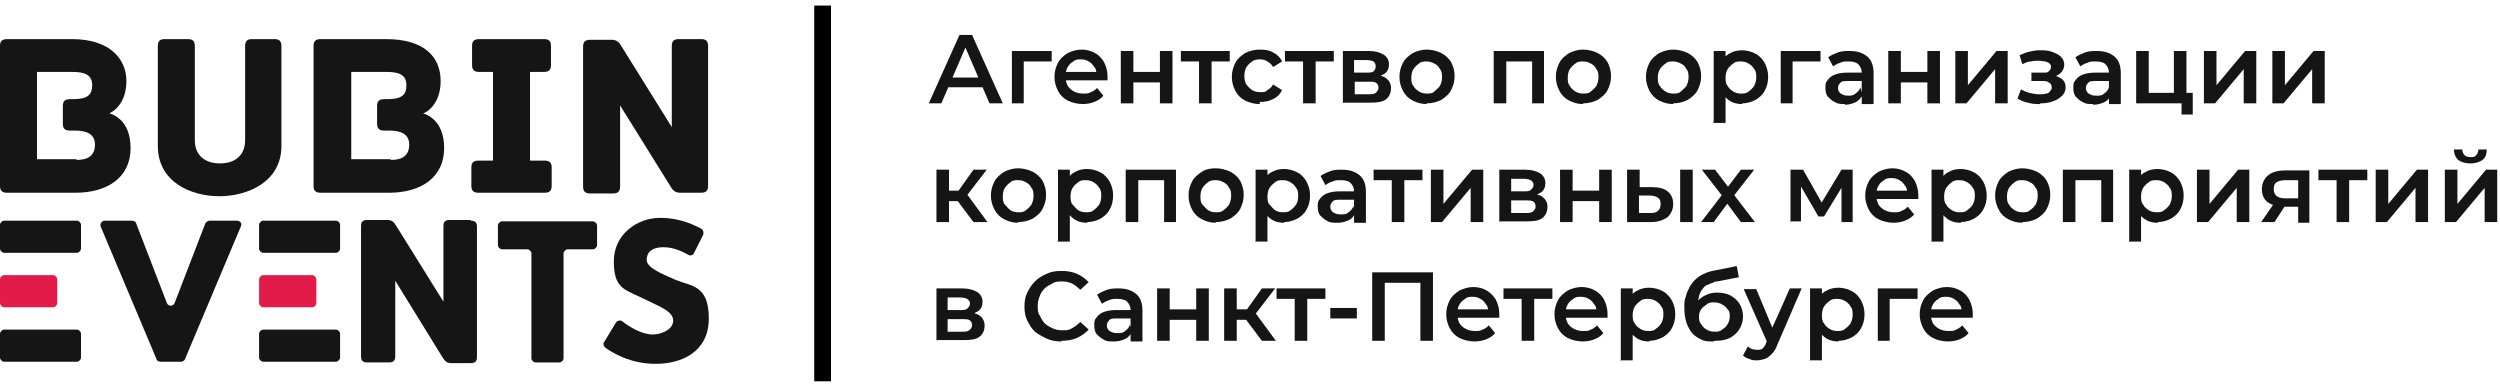 <?xml version="1.0" encoding="UTF-8"?> <svg xmlns="http://www.w3.org/2000/svg" version="1.1" viewBox="0 0 358 55"><defs><style> .cls-1 { fill: #151515; } .cls-2 { fill: #e21b48; } .cls-3 { fill-rule: evenodd; } </style></defs><g><g id="_Слой_1" data-name="Слой_1"><g><path class="cls-1" d="M279,48.9c-.8,0-1.6-.2-2.2-.5-.6-.3-1.1-.8-1.4-1.4-.3-.6-.5-1.2-.5-2s.2-1.4.5-2c.3-.6.8-1,1.4-1.4.6-.3,1.3-.5,2-.5s1.4.2,1.9.5c.6.3,1,.8,1.3,1.3.3.6.5,1.3.5,2s0,.2,0,.3c0,0,0,.2,0,.3h-6.2v-1.2h5.3l-.7.4c0-.4,0-.8-.3-1.1-.2-.3-.4-.6-.8-.8-.3-.2-.7-.3-1.1-.3s-.8,0-1.1.3c-.3.2-.6.4-.8.8-.2.3-.3.7-.3,1.2v.3c0,.4.1.8.3,1.2.2.3.5.6.9.8.4.2.8.3,1.3.3s.8,0,1.1-.2c.3-.1.6-.3.9-.6l.9,1.1c-.3.4-.8.7-1.3.9-.5.2-1.1.3-1.7.3Z"></path><path class="cls-1" d="M268.9,48.8v-7.5h5.7v1.5h-4.4l.4-.4v6.4h-1.8Z"></path><path class="cls-1" d="M263.3,48.9c-.6,0-1.2-.1-1.7-.4-.5-.3-.9-.7-1.2-1.3-.3-.6-.4-1.3-.4-2.2s.1-1.6.4-2.2c.3-.6.7-1,1.2-1.2.5-.3,1.1-.4,1.7-.4s1.4.2,1.9.5c.6.3,1,.8,1.3,1.3.3.6.5,1.2.5,2s-.2,1.5-.5,2c-.3.6-.8,1-1.3,1.3-.6.3-1.2.5-1.9.5ZM259.2,51.5v-10.2h1.7v3.8c0,0,0,2,0,2v4.5h-1.8ZM263.1,47.4c.4,0,.8,0,1.1-.3.3-.2.6-.5.8-.8.2-.4.3-.8.3-1.2s0-.9-.3-1.2c-.2-.4-.5-.6-.8-.8-.3-.2-.7-.3-1.1-.3s-.8,0-1.1.3c-.3.2-.6.5-.8.8-.2.3-.3.8-.3,1.2s0,.9.3,1.2c.2.4.5.6.8.8.3.2.7.3,1.1.3Z"></path><path class="cls-1" d="M251.6,51.6c-.4,0-.7,0-1.1-.2-.4-.1-.7-.3-.9-.5l.7-1.3c.2.2.4.3.6.4.2,0,.5.1.7.1s.6,0,.8-.2c.2-.2.4-.4.5-.8l.4-1v-.2c.1,0,3-6.6,3-6.6h1.7l-3.5,8.1c-.2.6-.5,1-.8,1.3-.3.3-.6.6-1,.7-.3.1-.7.2-1.1.2ZM253.1,49.1l-3.4-7.7h1.8l2.7,6.5-1.2,1.3Z"></path><path class="cls-1" d="M245.3,48.9c-.6,0-1.2,0-1.7-.3-.5-.2-.9-.5-1.3-.9-.3-.4-.6-.9-.8-1.5-.2-.6-.3-1.3-.3-2.1s0-1.1.2-1.6c.1-.5.3-.9.5-1.3.2-.4.5-.8.8-1.1.3-.3.7-.6,1.1-.8.4-.2.9-.4,1.4-.5l3.5-.7.3,1.6-3.1.6c-.2,0-.4,0-.6.2-.2,0-.5.2-.8.3-.3.1-.5.3-.7.6-.2.2-.4.6-.5,1-.1.4-.2.9-.2,1.4s0,.3,0,.4c0,0,0,.2,0,.3,0,0,0,.2,0,.4l-.7-.7c.2-.5.4-.9.8-1.2.3-.3.7-.6,1.2-.8.4-.2.9-.3,1.5-.3s1.3.1,1.9.4c.5.3,1,.7,1.3,1.2.3.5.5,1.1.5,1.8s-.2,1.3-.5,1.8c-.3.5-.8,1-1.4,1.3-.6.3-1.3.4-2.1.4ZM245.5,47.5c.4,0,.8,0,1.1-.3.3-.2.6-.4.8-.8.2-.3.3-.7.3-1.1s0-.7-.3-1c-.2-.3-.4-.5-.8-.7-.3-.2-.7-.3-1.1-.3s-.8,0-1.1.3c-.3.2-.6.4-.8.7-.2.3-.3.6-.3,1s0,.8.3,1.1c.2.3.4.6.8.8.3.2.7.3,1.1.3Z"></path><path class="cls-1" d="M236.2,48.9c-.6,0-1.2-.1-1.7-.4-.5-.3-.9-.7-1.2-1.3-.3-.6-.4-1.3-.4-2.2s.1-1.6.4-2.2c.3-.6.7-1,1.2-1.2.5-.3,1.1-.4,1.7-.4s1.4.2,1.9.5c.6.3,1,.8,1.3,1.3.3.6.5,1.2.5,2s-.2,1.5-.5,2c-.3.6-.8,1-1.3,1.3-.6.3-1.2.5-1.9.5ZM232.1,51.5v-10.2h1.7v3.8c0,0,0,2,0,2v4.5h-1.8ZM236,47.4c.4,0,.8,0,1.1-.3.3-.2.6-.5.8-.8.2-.4.3-.8.3-1.2s0-.9-.3-1.2c-.2-.4-.5-.6-.8-.8-.3-.2-.7-.3-1.1-.3s-.8,0-1.1.3c-.3.2-.6.5-.8.8-.2.3-.3.8-.3,1.2s0,.9.3,1.2c.2.4.5.6.8.8.3.2.7.3,1.1.3Z"></path><path class="cls-1" d="M226.7,48.9c-.8,0-1.6-.2-2.2-.5-.6-.3-1.1-.8-1.4-1.4-.3-.6-.5-1.2-.5-2s.2-1.4.5-2c.3-.6.8-1,1.4-1.4.6-.3,1.3-.5,2-.5s1.4.2,1.9.5c.6.3,1,.8,1.3,1.3.3.6.5,1.3.5,2s0,.2,0,.3c0,0,0,.2,0,.3h-6.2v-1.2h5.3l-.7.4c0-.4,0-.8-.3-1.1-.2-.3-.4-.6-.8-.8-.3-.2-.7-.3-1.1-.3s-.8,0-1.1.3c-.3.2-.6.4-.8.8-.2.3-.3.7-.3,1.2v.3c0,.4.1.8.3,1.2.2.3.5.6.9.8.4.2.8.3,1.3.3s.8,0,1.1-.2c.3-.1.6-.3.9-.6l.9,1.1c-.3.4-.8.7-1.3.9-.5.2-1.1.3-1.7.3Z"></path><path class="cls-1" d="M217.9,48.8v-6.4l.4.4h-3v-1.5h7v1.5h-3l.4-.4v6.4h-1.8Z"></path><path class="cls-1" d="M211.2,48.9c-.8,0-1.6-.2-2.2-.5-.6-.3-1.1-.8-1.4-1.4-.3-.6-.5-1.2-.5-2s.2-1.4.5-2c.3-.6.8-1,1.4-1.4.6-.3,1.3-.5,2-.5s1.4.2,1.9.5,1,.8,1.3,1.3c.3.6.5,1.3.5,2s0,.2,0,.3c0,0,0,.2,0,.3h-6.2v-1.2h5.3l-.7.4c0-.4,0-.8-.3-1.1-.2-.3-.4-.6-.8-.8-.3-.2-.7-.3-1.1-.3s-.8,0-1.1.3c-.3.2-.6.4-.8.8-.2.3-.3.7-.3,1.2v.3c0,.4.1.8.3,1.2.2.3.5.6.9.8.4.2.8.3,1.3.3s.8,0,1.1-.2c.3-.1.6-.3.9-.6l.9,1.1c-.3.4-.8.7-1.3.9-.5.2-1.1.3-1.7.3Z"></path><path class="cls-1" d="M196.5,48.8v-9.8h8.7v9.8h-1.8v-8.7l.4.4h-5.9l.4-.4v8.7h-1.8Z"></path><path class="cls-1" d="M190.5,45.6v-1.5h3.8v1.5h-3.8Z"></path><path class="cls-1" d="M185.4,48.8v-6.4l.4.4h-3v-1.5h7v1.5h-3l.4-.4v6.4h-1.8Z"></path><path class="cls-1" d="M180.7,48.8l-2.7-3.6,1.4-.9,3.3,4.5h-2.1ZM175.3,48.8v-7.5h1.8v7.5h-1.8ZM176.5,45.8v-1.5h2.5v1.5h-2.5ZM179.6,45.3l-1.6-.2,2.7-3.8h1.9l-3,3.9Z"></path><path class="cls-1" d="M165.7,48.8v-7.5h1.8v3h3.8v-3h1.8v7.5h-1.8v-3h-3.8v3h-1.8Z"></path><path class="cls-1" d="M161.9,48.8v-1.8c0,0,0-2.6,0-2.6,0-.5-.2-.9-.5-1.2-.3-.3-.8-.4-1.4-.4s-.8,0-1.2.2c-.4.1-.7.3-1,.5l-.7-1.3c.4-.3.9-.5,1.4-.7.6-.2,1.1-.2,1.7-.2,1.1,0,1.9.3,2.5.8.6.5.9,1.3.9,2.4v4.4h-1.7ZM159.5,48.9c-.6,0-1.1,0-1.5-.3-.4-.2-.7-.5-1-.8-.2-.3-.3-.7-.3-1.2s0-.8.3-1.1c.2-.3.5-.6,1-.8.5-.2,1.1-.3,1.8-.3h2.2v1.2h-2c-.6,0-1,0-1.2.3-.2.2-.3.4-.3.7s.1.6.4.8c.3.2.6.3,1.1.3s.8,0,1.1-.3c.3-.2.6-.5.7-.9l.3,1c-.2.4-.5.8-.9,1-.4.2-1,.4-1.6.4Z"></path><path class="cls-1" d="M152,48.9c-.7,0-1.4-.1-2.1-.4-.6-.3-1.2-.6-1.7-1-.5-.5-.8-1-1.1-1.6s-.4-1.3-.4-2,.1-1.4.4-2c.3-.6.6-1.1,1.1-1.6.5-.5,1-.8,1.7-1.1.6-.3,1.3-.4,2.1-.4s1.5.1,2.2.4c.7.3,1.2.7,1.7,1.2l-1.2,1.1c-.4-.4-.8-.7-1.2-.9-.4-.2-.9-.3-1.4-.3s-1,0-1.4.3c-.4.2-.8.4-1.1.7-.3.3-.6.7-.7,1.1-.2.4-.3.9-.3,1.4s0,1,.3,1.4c.2.4.4.8.7,1.1.3.3.7.5,1.1.7.4.2.9.3,1.4.3s1,0,1.4-.3c.4-.2.8-.5,1.2-.9l1.2,1.1c-.5.5-1,.9-1.7,1.2s-1.4.4-2.2.4Z"></path></g><path class="cls-1" d="M134.1,48.8v-7.5h3.7c.9,0,1.6.2,2.1.5.5.3.8.8.8,1.4s-.2,1.1-.7,1.4c-.5.3-1.1.5-1.9.5l.2-.4c.9,0,1.6.2,2,.5.4.3.7.8.7,1.4s-.2,1.2-.7,1.6c-.5.4-1.2.5-2.3.5h-3.8ZM135.7,47.5h2c.5,0,.8,0,1.1-.2.2-.2.4-.4.4-.7s-.1-.6-.3-.7c-.2-.2-.6-.2-1.1-.2h-2.1v1.9ZM135.7,44.4h1.8c.4,0,.8,0,1-.2.2-.2.4-.4.4-.7s-.1-.5-.4-.7c-.2-.1-.6-.2-1-.2h-1.8v1.8Z"></path><path class="cls-1" d="M350.1,31.8v-7.5h1.8v4.9l4.1-4.9h1.6v7.5h-1.8v-4.9l-4.1,4.9h-1.6ZM353.7,23.4c-.7,0-1.3-.2-1.7-.5-.4-.4-.6-.9-.6-1.5h1.2c0,.3.1.6.3.8.2.2.5.3.9.3s.6,0,.8-.3c.2-.2.3-.5.3-.8h1.2c0,.7-.2,1.2-.6,1.5-.4.3-1,.5-1.7.5Z"></path><path class="cls-1" d="M340.2,31.8v-7.5h1.8v4.9l4.1-4.9h1.6v7.5h-1.8v-4.9l-4.1,4.9h-1.6Z"></path><path class="cls-1" d="M334.6,31.8v-6.4l.4.4h-3v-1.5h7v1.5h-3l.4-.4v6.4h-1.8Z"></path><path class="cls-1" d="M329.1,31.8v-2.5l.3.3h-2.2c-1,0-1.8-.2-2.4-.6-.6-.4-.9-1.1-.9-1.9s.3-1.5.9-2c.6-.5,1.5-.7,2.5-.7h3.4v7.5h-1.6ZM323.8,31.8l2-2.9h1.8l-1.9,2.9h-1.9ZM329.1,28.7v-3.4l.3.5h-2.1c-.5,0-1,.1-1.3.3-.3.2-.4.5-.4,1,0,.8.5,1.3,1.6,1.3h2.1l-.3.4Z"></path><path class="cls-1" d="M314.6,31.8v-7.5h1.8v4.9l4.1-4.9h1.6v7.5h-1.8v-4.9l-4.1,4.9h-1.6Z"></path><path class="cls-1" d="M309,31.9c-.6,0-1.2-.1-1.7-.4-.5-.3-.9-.7-1.2-1.3-.3-.6-.4-1.3-.4-2.2s.1-1.6.4-2.2c.3-.6.7-1,1.2-1.2.5-.3,1.1-.4,1.7-.4s1.4.2,1.9.5c.6.3,1,.8,1.3,1.3.3.6.5,1.2.5,2s-.2,1.5-.5,2c-.3.6-.8,1-1.3,1.3-.6.3-1.2.5-1.9.5ZM304.9,34.5v-10.2h1.7v3.8c0,0,0,2,0,2v4.5h-1.8ZM308.8,30.4c.4,0,.8,0,1.1-.3.3-.2.6-.5.8-.8.2-.4.3-.8.3-1.2s0-.9-.3-1.2c-.2-.4-.5-.6-.8-.8-.3-.2-.7-.3-1.1-.3s-.8,0-1.1.3c-.3.2-.6.5-.8.8-.2.3-.3.8-.3,1.2s0,.9.3,1.2c.2.4.5.6.8.8.3.2.7.3,1.1.3Z"></path><path class="cls-1" d="M295.4,31.8v-7.5h7.2v7.5h-1.7v-6.4l.4.4h-4.5l.4-.4v6.4h-1.8Z"></path><path class="cls-1" d="M289.6,31.9c-.8,0-1.4-.2-2-.5-.6-.3-1.1-.8-1.4-1.4-.3-.6-.5-1.2-.5-2s.2-1.4.5-2c.3-.6.8-1,1.4-1.4.6-.3,1.3-.5,2-.5s1.5.2,2.1.5c.6.3,1.1.8,1.4,1.3.3.6.5,1.2.5,2s-.2,1.4-.5,2c-.3.6-.8,1-1.4,1.4-.6.3-1.3.5-2.1.5ZM289.6,30.4c.4,0,.8,0,1.1-.3.3-.2.6-.5.8-.8.2-.4.3-.8.3-1.2s0-.9-.3-1.2c-.2-.4-.4-.6-.8-.8-.3-.2-.7-.3-1.1-.3s-.8,0-1.1.3c-.3.2-.6.5-.8.8-.2.3-.3.8-.3,1.2s0,.9.3,1.2c.2.4.5.6.8.8.3.2.7.3,1.1.3Z"></path><path class="cls-1" d="M280.8,31.9c-.6,0-1.2-.1-1.7-.4-.5-.3-.9-.7-1.2-1.3-.3-.6-.4-1.3-.4-2.2s.1-1.6.4-2.2c.3-.6.7-1,1.2-1.2.5-.3,1.1-.4,1.7-.4s1.4.2,1.9.5c.6.3,1,.8,1.3,1.3.3.6.5,1.2.5,2s-.2,1.5-.5,2c-.3.6-.8,1-1.3,1.3-.6.3-1.2.5-1.9.5ZM276.6,34.5v-10.2h1.7v3.8c0,0,0,2,0,2v4.5h-1.8ZM280.6,30.4c.4,0,.8,0,1.1-.3.3-.2.6-.5.8-.8.2-.4.3-.8.3-1.2s0-.9-.3-1.2c-.2-.4-.5-.6-.8-.8-.3-.2-.7-.3-1.1-.3s-.8,0-1.1.3c-.3.2-.6.5-.8.8-.2.3-.3.8-.3,1.2s0,.9.3,1.2c.2.4.5.6.8.8.3.2.7.3,1.1.3Z"></path><path class="cls-1" d="M271.2,31.9c-.8,0-1.6-.2-2.2-.5-.6-.3-1.1-.8-1.4-1.4-.3-.6-.5-1.2-.5-2s.2-1.4.5-2c.3-.6.8-1,1.4-1.4.6-.3,1.3-.5,2-.5s1.4.2,1.9.5c.6.3,1,.8,1.3,1.3.3.6.5,1.3.5,2s0,.2,0,.3c0,0,0,.2,0,.3h-6.2v-1.2h5.3l-.7.4c0-.4,0-.8-.3-1.1-.2-.3-.4-.6-.8-.8-.3-.2-.7-.3-1.1-.3s-.8,0-1.1.3c-.3.2-.6.4-.8.8-.2.3-.3.7-.3,1.2v.3c0,.4.1.8.3,1.2.2.3.5.6.9.8.4.2.8.3,1.3.3s.8,0,1.1-.2c.3-.1.6-.3.9-.6l.9,1.1c-.3.4-.8.7-1.3.9-.5.2-1.1.3-1.7.3Z"></path><path class="cls-1" d="M256.4,31.8v-7.5h1.8l3,5.3h-.7l3.2-5.3h1.6v7.5s-1.6,0-1.6,0v-5.6l.3.2-2.8,4.6h-.8l-2.8-4.8h.3c0,0,0,5.5,0,5.5h-1.6Z"></path><path class="cls-1" d="M243.6,31.8l3.3-4.3v.9s-3.2-4.1-3.2-4.1h1.9l2.2,2.9h-.7l2.2-2.9h1.9l-3.2,4.1v-.9s3.3,4.3,3.3,4.3h-2l-2.3-3.1h.7c0,0-2.3,3.1-2.3,3.1h-1.9Z"></path><path class="cls-1" d="M240.6,31.8v-7.5h1.8v7.5h-1.8ZM236.6,26.8c1,0,1.7.2,2.2.6.5.4.8,1,.8,1.8s-.3,1.4-.8,1.9c-.6.4-1.3.7-2.4.7h-3.4v-7.5h1.8v2.5h1.9ZM236.2,30.5c.5,0,.9,0,1.2-.3.3-.2.4-.6.4-1s-.1-.7-.4-.9c-.3-.2-.7-.3-1.2-.3h-1.5s0,2.5,0,2.5h1.5Z"></path><path class="cls-1" d="M223.4,31.8v-7.5h1.8v3h3.8v-3h1.8v7.5h-1.8v-3h-3.8v3h-1.8Z"></path><path class="cls-1" d="M214.7,31.8v-7.5h3.7c.9,0,1.6.2,2.1.5.5.3.8.8.8,1.4s-.2,1.1-.7,1.4c-.5.3-1.1.5-1.9.5l.2-.4c.9,0,1.6.2,2,.5.4.3.7.8.7,1.4s-.2,1.2-.7,1.6c-.5.4-1.2.5-2.3.5h-3.8ZM216.4,30.5h2c.5,0,.8,0,1.1-.2.2-.2.4-.4.4-.7s-.1-.6-.3-.7c-.2-.2-.6-.2-1.1-.2h-2.1v1.9ZM216.4,27.4h1.8c.4,0,.8,0,1-.2.2-.2.4-.4.4-.7s-.1-.5-.4-.7c-.2-.1-.6-.2-1-.2h-1.8v1.8Z"></path><path class="cls-1" d="M204.9,31.8v-7.5h1.8v4.9l4.1-4.9h1.6v7.5h-1.8v-4.9l-4.1,4.9h-1.6Z"></path><path class="cls-1" d="M199.3,31.8v-6.4l.4.4h-3v-1.5h7v1.5h-3l.4-.4v6.4h-1.8Z"></path><path class="cls-1" d="M193.9,31.8v-1.8c0,0,0-2.6,0-2.6,0-.5-.2-.9-.5-1.2-.3-.3-.8-.4-1.4-.4s-.8,0-1.2.2c-.4.1-.7.3-1,.5l-.7-1.3c.4-.3.9-.5,1.4-.7.6-.2,1.1-.2,1.7-.2,1.1,0,1.9.3,2.5.8.6.5.9,1.3.9,2.4v4.4h-1.7ZM191.5,31.9c-.6,0-1.1,0-1.5-.3-.4-.2-.7-.5-1-.8-.2-.3-.3-.7-.3-1.2s0-.8.3-1.1c.2-.3.5-.6,1-.8.5-.2,1.1-.3,1.8-.3h2.2v1.2h-2c-.6,0-1,0-1.2.3-.2.2-.3.4-.3.7s.1.6.4.8c.3.2.6.3,1.1.3s.8,0,1.1-.3c.3-.2.6-.5.7-.9l.3,1c-.2.4-.5.8-.9,1-.4.2-1,.4-1.6.4Z"></path><path class="cls-1" d="M183.9,31.9c-.6,0-1.2-.1-1.7-.4-.5-.3-.9-.7-1.2-1.3-.3-.6-.4-1.3-.4-2.2s.1-1.6.4-2.2c.3-.6.7-1,1.2-1.2.5-.3,1.1-.4,1.7-.4s1.4.2,1.9.5c.6.3,1,.8,1.3,1.3.3.6.5,1.2.5,2s-.2,1.5-.5,2c-.3.6-.8,1-1.3,1.3-.6.3-1.2.5-1.9.5ZM179.8,34.5v-10.2h1.7v3.8c0,0,0,2,0,2v4.5h-1.8ZM183.7,30.4c.4,0,.8,0,1.1-.3.3-.2.6-.5.8-.8s.3-.8.3-1.2,0-.9-.3-1.2c-.2-.4-.5-.6-.8-.8-.3-.2-.7-.3-1.1-.3s-.8,0-1.1.3c-.3.2-.6.5-.8.8-.2.3-.3.8-.3,1.2s0,.9.3,1.2.5.6.8.8c.3.2.7.3,1.1.3Z"></path><path class="cls-1" d="M174.1,31.9c-.8,0-1.4-.2-2-.5-.6-.3-1.1-.8-1.4-1.4-.3-.6-.5-1.2-.5-2s.2-1.4.5-2c.3-.6.8-1,1.4-1.4s1.3-.5,2-.5,1.5.2,2.1.5c.6.3,1.1.8,1.4,1.3.3.6.5,1.2.5,2s-.2,1.4-.5,2c-.3.6-.8,1-1.4,1.4-.6.3-1.3.5-2.1.5ZM174.1,30.4c.4,0,.8,0,1.1-.3.3-.2.6-.5.8-.8.2-.4.3-.8.3-1.2s0-.9-.3-1.2c-.2-.4-.4-.6-.8-.8-.3-.2-.7-.3-1.1-.3s-.8,0-1.1.3c-.3.2-.6.5-.8.8-.2.3-.3.8-.3,1.2s0,.9.3,1.2.5.6.8.8c.3.2.7.3,1.1.3Z"></path><path class="cls-1" d="M161.2,31.8v-7.5h7.2v7.5h-1.7v-6.4l.4.4h-4.5l.4-.4v6.4h-1.8Z"></path><path class="cls-1" d="M155.7,31.9c-.6,0-1.2-.1-1.7-.4-.5-.3-.9-.7-1.2-1.3-.3-.6-.4-1.3-.4-2.2s.1-1.6.4-2.2c.3-.6.7-1,1.2-1.2.5-.3,1.1-.4,1.7-.4s1.4.2,1.9.5c.6.3,1,.8,1.3,1.3.3.6.5,1.2.5,2s-.2,1.5-.5,2c-.3.6-.8,1-1.3,1.3-.6.3-1.2.5-1.9.5ZM151.5,34.5v-10.2h1.7v3.8c0,0,0,2,0,2v4.5h-1.8ZM155.5,30.4c.4,0,.8,0,1.1-.3.3-.2.6-.5.8-.8s.3-.8.3-1.2,0-.9-.3-1.2c-.2-.4-.5-.6-.8-.8-.3-.2-.7-.3-1.1-.3s-.8,0-1.1.3c-.3.2-.6.5-.8.8-.2.3-.3.8-.3,1.2s0,.9.3,1.2.5.6.8.8c.3.2.7.3,1.1.3Z"></path><path class="cls-1" d="M145.8,31.9c-.8,0-1.4-.2-2-.5-.6-.3-1.1-.8-1.4-1.4-.3-.6-.5-1.2-.5-2s.2-1.4.5-2c.3-.6.8-1,1.4-1.4.6-.3,1.3-.5,2-.5s1.5.2,2.1.5c.6.3,1.1.8,1.4,1.3.3.6.5,1.2.5,2s-.2,1.4-.5,2c-.3.6-.8,1-1.4,1.4-.6.3-1.3.5-2.1.5ZM145.8,30.4c.4,0,.8,0,1.1-.3.3-.2.6-.5.8-.8.2-.4.3-.8.3-1.2s0-.9-.3-1.2c-.2-.4-.4-.6-.8-.8-.3-.2-.7-.3-1.1-.3s-.8,0-1.1.3c-.3.2-.6.5-.8.8-.2.3-.3.8-.3,1.2s0,.9.3,1.2.5.6.8.8c.3.2.7.3,1.1.3Z"></path><path class="cls-1" d="M139.4,31.8l-2.7-3.6,1.4-.9,3.3,4.5h-2.1ZM134.1,31.8v-7.5h1.8v7.5h-1.8ZM135.3,28.8v-1.5h2.5v1.5h-2.5ZM138.3,28.3l-1.6-.2,2.7-3.8h1.9l-3,3.9Z"></path><path class="cls-1" d="M325.4,14.8v-7.5h1.8v4.9l4.1-4.9h1.6v7.5h-1.8v-4.9l-4.1,4.9h-1.6Z"></path><path class="cls-1" d="M315.6,14.8v-7.5h1.8v4.9l4.1-4.9h1.6v7.5h-1.8v-4.9l-4.1,4.9h-1.6Z"></path><path class="cls-1" d="M305.9,14.8v-7.5h1.8v6h3.6v-6h1.8v7.5h-7.1ZM312.4,16.5v-1.7h.4s-1.7,0-1.7,0v-1.5h2.9v3.1h-1.6Z"></path><path class="cls-1" d="M302,14.8v-1.8c0,0,0-2.6,0-2.6,0-.5-.2-.9-.5-1.2-.3-.3-.8-.4-1.4-.4s-.8,0-1.2.2c-.4.1-.7.3-1,.5l-.7-1.3c.4-.3.9-.5,1.4-.7.6-.2,1.1-.2,1.7-.2,1.1,0,1.9.3,2.5.8.6.5.9,1.3.9,2.4v4.4h-1.7ZM299.7,14.9c-.6,0-1,0-1.5-.3-.4-.2-.7-.5-1-.8-.2-.3-.3-.7-.3-1.2s0-.8.3-1.1c.2-.3.5-.6,1-.8.5-.2,1.1-.3,1.8-.3h2.2v1.2h-2c-.6,0-1,0-1.2.3-.2.2-.3.4-.3.7s.1.6.4.8c.3.2.6.3,1.1.3s.8,0,1.1-.3c.3-.2.6-.5.7-.9l.3,1.1c-.2.4-.5.8-.9,1-.4.2-1,.4-1.6.4Z"></path><path class="cls-1" d="M292.1,14.9c-.6,0-1.1,0-1.7-.2-.6-.1-1-.3-1.5-.6l.5-1.3c.4.2.8.4,1.2.5.5.1.9.2,1.4.2s.7,0,1-.1c.3,0,.5-.2.6-.4.2-.2.2-.3.2-.5,0-.3-.1-.5-.4-.7-.3-.2-.6-.2-1.1-.2h-1.4v-1.2h1.3c.3,0,.6,0,.8,0,.2,0,.4-.2.5-.3.1-.1.2-.3.2-.5s0-.3-.2-.5c-.1-.1-.3-.2-.6-.3-.3,0-.6-.1-.9-.1s-.8,0-1.2.1c-.4,0-.8.2-1.2.4l-.4-1.3c.5-.2.9-.4,1.4-.5.5-.1.9-.2,1.4-.2.7,0,1.3,0,1.8.2s1,.4,1.3.7c.3.3.5.7.5,1.1s-.1.7-.3,1c-.2.3-.5.5-.9.7-.4.2-.8.2-1.3.2v-.4c.9,0,1.5.2,2,.5.5.3.7.8.7,1.3s-.2.9-.5,1.2c-.3.3-.7.6-1.3.8-.5.2-1.1.3-1.8.3Z"></path><path class="cls-1" d="M280,14.8v-7.5h1.8v4.9l4.1-4.9h1.6v7.5h-1.8v-4.9l-4.1,4.9h-1.6Z"></path><path class="cls-1" d="M270.4,14.8v-7.5h1.8v3h3.8v-3h1.8v7.5h-1.8v-3h-3.8v3h-1.8Z"></path><path class="cls-1" d="M266.6,14.8v-1.8c0,0,0-2.6,0-2.6,0-.5-.2-.9-.5-1.2-.3-.3-.8-.4-1.4-.4s-.8,0-1.2.2c-.4.1-.7.3-1,.5l-.7-1.3c.4-.3.9-.5,1.4-.7.6-.2,1.1-.2,1.7-.2,1.1,0,1.9.3,2.5.8.6.5.9,1.3.9,2.4v4.4h-1.7ZM264.2,14.9c-.6,0-1,0-1.5-.3-.4-.2-.7-.5-1-.8-.2-.3-.3-.7-.3-1.2s0-.8.3-1.1c.2-.3.5-.6,1-.8.5-.2,1.1-.3,1.8-.3h2.2v1.2h-2c-.6,0-1,0-1.2.3-.2.2-.3.4-.3.7s.1.6.4.8c.3.2.6.3,1,.3s.8,0,1.1-.3c.3-.2.6-.5.7-.9l.3,1.1c-.2.4-.5.8-.9,1-.4.2-1,.4-1.6.4Z"></path><path class="cls-1" d="M255,14.8v-7.5h5.7v1.5h-4.4l.4-.4v6.4h-1.7Z"></path><path class="cls-1" d="M249.5,14.9c-.6,0-1.2-.1-1.7-.4-.5-.3-.9-.7-1.2-1.3-.3-.6-.4-1.3-.4-2.2s.1-1.6.4-2.2c.3-.6.7-1,1.2-1.2.5-.3,1.1-.4,1.7-.4s1.4.2,1.9.5c.6.3,1,.8,1.3,1.3.3.6.5,1.2.5,2s-.2,1.5-.5,2c-.3.6-.8,1-1.3,1.3-.6.3-1.2.5-1.9.5ZM245.4,17.5V7.3h1.7v3.8c0,0,0,2,0,2v4.5h-1.8ZM249.3,13.4c.4,0,.8,0,1.1-.3.3-.2.6-.5.8-.8.2-.4.3-.8.3-1.2s0-.9-.3-1.2c-.2-.4-.5-.6-.8-.8-.3-.2-.7-.3-1.1-.3s-.8,0-1.1.3c-.3.2-.6.5-.8.8-.2.3-.3.8-.3,1.2s0,.9.3,1.2c.2.4.5.6.8.8.3.2.7.3,1.1.3Z"></path><path class="cls-1" d="M239.6,14.9c-.8,0-1.4-.2-2-.5-.6-.3-1.1-.8-1.4-1.4-.3-.6-.5-1.2-.5-2s.2-1.4.5-2c.3-.6.8-1,1.4-1.4.6-.3,1.3-.5,2-.5s1.5.2,2.1.5c.6.3,1.1.8,1.4,1.3.3.6.5,1.2.5,2s-.2,1.4-.5,2c-.3.6-.8,1-1.4,1.4-.6.3-1.3.5-2.1.5ZM239.6,13.4c.4,0,.8,0,1.1-.3s.6-.5.8-.8c.2-.4.3-.8.3-1.2s0-.9-.3-1.2c-.2-.4-.4-.6-.8-.8s-.7-.3-1.1-.3-.8,0-1.1.3c-.3.2-.6.5-.8.8-.2.3-.3.8-.3,1.2s0,.9.3,1.2c.2.4.5.6.8.8.3.2.7.3,1.1.3Z"></path><path class="cls-1" d="M226.7,14.9c-.8,0-1.4-.2-2-.5-.6-.3-1.1-.8-1.4-1.4-.3-.6-.5-1.2-.5-2s.2-1.4.5-2c.3-.6.8-1,1.4-1.4.6-.3,1.3-.5,2-.5s1.5.2,2.1.5c.6.3,1.1.8,1.4,1.3.3.6.5,1.2.5,2s-.2,1.4-.5,2c-.3.6-.8,1-1.4,1.4-.6.3-1.3.5-2.1.5ZM226.7,13.4c.4,0,.8,0,1.1-.3.3-.2.6-.5.8-.8.2-.4.3-.8.3-1.2s0-.9-.3-1.2c-.2-.4-.4-.6-.8-.8-.3-.2-.7-.3-1.1-.3s-.8,0-1.1.3c-.3.2-.6.5-.8.8-.2.3-.3.8-.3,1.2s0,.9.3,1.2c.2.4.5.6.8.8.3.2.7.3,1.1.3Z"></path><path class="cls-1" d="M213.9,14.8v-7.5h7.2v7.5h-1.7v-6.4l.4.4h-4.5l.4-.4v6.4h-1.8Z"></path><path class="cls-1" d="M204.3,14.9c-.8,0-1.4-.2-2-.5-.6-.3-1.1-.8-1.4-1.4-.3-.6-.5-1.2-.5-2s.2-1.4.5-2c.3-.6.8-1,1.4-1.4.6-.3,1.3-.5,2-.5s1.5.2,2.1.5c.6.3,1.1.8,1.4,1.3.3.6.5,1.2.5,2s-.2,1.4-.5,2c-.3.6-.8,1-1.4,1.4-.6.3-1.3.5-2.1.5ZM204.3,13.4c.4,0,.8,0,1.1-.3s.6-.5.8-.8c.2-.4.3-.8.3-1.2s0-.9-.3-1.2c-.2-.4-.4-.6-.8-.8s-.7-.3-1.1-.3-.8,0-1.1.3c-.3.2-.6.5-.8.8-.2.3-.3.8-.3,1.2s0,.9.3,1.2c.2.4.5.6.8.8.3.2.7.3,1.1.3Z"></path><path class="cls-1" d="M192.3,14.8v-7.5h3.7c.9,0,1.6.2,2.1.5.5.3.8.8.8,1.4s-.2,1.1-.7,1.4c-.5.3-1.1.5-1.9.5l.2-.4c.9,0,1.6.2,2,.5.4.3.7.8.7,1.4s-.2,1.2-.7,1.6c-.5.4-1.2.5-2.3.5h-3.8ZM193.9,13.5h2c.5,0,.8,0,1.1-.2.2-.2.4-.4.4-.7s-.1-.6-.3-.7c-.2-.2-.6-.2-1-.2h-2.1v1.9ZM193.9,10.4h1.8c.4,0,.8,0,1-.2.2-.2.3-.4.3-.7s-.1-.5-.3-.7c-.2-.1-.6-.2-1-.2h-1.8v1.8Z"></path><path class="cls-1" d="M186.6,14.8v-6.4l.4.4h-3v-1.5h7v1.5h-3l.4-.4v6.4h-1.8Z"></path><path class="cls-1" d="M180.4,14.9c-.8,0-1.5-.2-2.1-.5-.6-.3-1.1-.8-1.4-1.4s-.5-1.2-.5-2,.2-1.4.5-2c.3-.6.8-1,1.4-1.4.6-.3,1.3-.5,2.1-.5s1.4.1,1.9.4c.6.3,1,.7,1.3,1.3l-1.3.8c-.2-.4-.5-.6-.8-.8-.3-.2-.7-.3-1-.3s-.8,0-1.2.3-.6.5-.8.8c-.2.3-.3.8-.3,1.2s0,.9.3,1.3c.2.3.5.6.8.8s.7.3,1.2.3.7,0,1-.3c.3-.2.6-.4.8-.8l1.3.8c-.3.6-.7,1-1.3,1.3-.6.3-1.2.4-1.9.4Z"></path><path class="cls-1" d="M171.7,14.8v-6.4l.4.4h-3v-1.5h7v1.5h-3l.4-.4v6.4h-1.8Z"></path><path class="cls-1" d="M160.5,14.8v-7.5h1.8v3h3.8v-3h1.8v7.5h-1.8v-3h-3.8v3h-1.8Z"></path><path class="cls-1" d="M155.1,14.9c-.8,0-1.6-.2-2.2-.5-.6-.3-1.1-.8-1.4-1.4-.3-.6-.5-1.2-.5-2s.2-1.4.5-2c.3-.6.8-1,1.4-1.4.6-.3,1.3-.5,2-.5s1.4.2,1.9.5c.6.3,1,.8,1.3,1.3.3.6.5,1.3.5,2s0,.2,0,.3c0,0,0,.2,0,.3h-6.2v-1.2h5.3l-.7.4c0-.4,0-.8-.3-1.1-.2-.3-.4-.6-.8-.8-.3-.2-.7-.3-1.1-.3s-.8,0-1.1.3c-.3.2-.6.4-.8.8-.2.3-.3.7-.3,1.2v.3c0,.4.1.8.3,1.2.2.3.5.6.9.8.4.2.8.3,1.3.3s.8,0,1.1-.2c.3-.1.6-.3.9-.6l.9,1.1c-.3.4-.8.7-1.3.9-.5.2-1.1.3-1.7.3Z"></path><path class="cls-1" d="M144.9,14.8v-7.5h5.7v1.5h-4.4l.4-.4v6.4h-1.8Z"></path><path class="cls-1" d="M133,14.8l4.4-9.8h1.8l4.4,9.8h-1.9l-3.8-8.8h.7l-3.8,8.8h-1.9ZM135,12.5l.5-1.4h5.3l.5,1.4h-6.3Z"></path><path class="cls-1" d="M10.9,22.8h-5.6v-12.5h5.1c1.7,0,2.8.4,2.8,1.9s-.8,2-2.8,2h-.4c-.8,0-1,.4-1,1v2.5c0,.6.2,1,1,1h.8c1.6,0,2.8.5,2.8,2s-.9,2.2-2.6,2.2M15.7,16.2c.3-.1,2.4-1.2,2.4-4.6,0-3.1-2.3-6-7.8-6H1c-.8,0-1,.4-1,1v20c0,.6.2,1,1,1h9.8c4.6,0,7.9-2.2,7.9-6.4s-2.8-4.9-3.1-5Z"></path><path class="cls-1" d="M39.4,5.6h-3.3c-.6,0-1,.2-1,1v13.5c0,2.1-1.4,3.3-3.6,3.3s-3.6-1.2-3.6-3.3V6.6c0-.8-.4-1-1-1h-3.3c-.6,0-1,.2-1,1v14.3c0,5.2,4.8,7.2,8.8,7.2s8.9-2,8.9-7.2V6.6c0-.8-.4-1-1-1Z"></path><path class="cls-1" d="M55.9,22.8h-5.6v-12.5h5.1c1.7,0,2.8.4,2.8,1.9s-.8,2-2.8,2h-.4c-.8,0-1,.4-1,1v2.5c0,.6.2,1,1,1h.8c1.6,0,2.8.5,2.8,2s-.9,2.2-2.6,2.2M60.7,16.2c.3-.1,2.4-1.2,2.4-4.6s-2.3-6-7.8-6h-9.4c-.8,0-1,.4-1,1v20c0,.6.2,1,1,1h9.8c4.6,0,7.9-2.2,7.9-6.4s-2.8-4.9-3.1-5h0Z"></path><path class="cls-1" d="M78,23h-2.1v-12.7h2c.8,0,1-.4,1-1v-2.7c0-.6-.2-1-1-1h-9.3c-.8,0-1,.4-1,1v2.7c0,.6.2,1,1,1h2v12.7h-2.1c-.8,0-1,.4-1,1v2.6c0,.6.2,1,1,1h9.5c.8,0,1-.4,1-1v-2.6c0-.6-.2-1-1-1Z"></path><path class="cls-1" d="M100.4,5.6h-3.2c-.6,0-1,.2-1,1v11.6l-7.1-11.4c-.4-.7-.7-1.1-1.5-1.1h-3.1c-.8,0-1,.4-1,1v20c0,.8.4,1,1,1h3.3c.6,0,1-.2,1-1v-11.6l7.1,11.4c.4.7.7,1.1,1.5,1.1h3c.8,0,1-.4,1-1V6.6c0-.8-.4-1-1-1Z"></path><path class="cls-1" d="M67.4,31.5h-3c-.6,0-.9.2-.9.9v10.8l-6.6-10.6c-.4-.6-.6-1.1-1.4-1.1h-2.9c-.7,0-.9.3-.9.9v18.6c0,.7.3.9.9.9h3.1c.6,0,.9-.2.9-.9v-10.8l6.6,10.7c.4.6.6,1.1,1.4,1.1h2.8c.7,0,.9-.3.9-.9v-18.6c0-.7-.3-.9-.9-.9"></path><path class="cls-1" d="M11,31.6H.6c-.3,0-.6.3-.6.6v3.4c0,.3.3.6.6.6h10.4c.3,0,.6-.3.6-.6v-3.4c0-.3-.3-.6-.6-.6Z"></path><path class="cls-2" d="M.6,39.4h7c.3,0,.6.3.6.6v3.4c0,.3-.3.6-.6.6H.6c-.3,0-.6-.3-.6-.6v-3.4c0-.3.3-.6.6-.6Z"></path><path class="cls-1" d="M11,47.2H.6c-.3,0-.6.3-.6.6v3.4c0,.3.3.6.6.6h10.4c.3,0,.6-.3.6-.6v-3.4c0-.3-.3-.6-.6-.6Z"></path><path class="cls-1" d="M23.1,51.8h2.8c.2,0,.5-.1.6-.4l8-19c.2-.4-.1-.8-.6-.8h-3.9c-.2,0-.5.2-.6.4l-4.4,11.4c-.2.5-.9.5-1.1,0l-4.4-11.4c0-.2-.3-.4-.6-.4h-3.9c-.4,0-.7.4-.6.8l8,19c0,.2.3.4.6.4Z"></path><path class="cls-1" d="M48.1,31.6h-10.4c-.3,0-.6.3-.6.6v3.4c0,.3.3.6.6.6h10.4c.3,0,.6-.3.6-.6v-3.4c0-.3-.3-.6-.6-.6Z"></path><path class="cls-2" d="M37.7,39.4h7c.3,0,.6.3.6.6v3.4c0,.3-.3.6-.6.6h-7c-.3,0-.6-.3-.6-.6v-3.4c0-.3.3-.6.6-.6Z"></path><path class="cls-1" d="M48.1,47.2h-10.4c-.3,0-.6.3-.6.6v3.4c0,.3.3.6.6.6h10.4c.3,0,.6-.3.6-.6v-3.4c0-.3-.3-.6-.6-.6Z"></path><path class="cls-1" d="M71.9,35.7h3.6c.3,0,.6.3.6.6v15c0,.3.3.6.6.6h3.4c.3,0,.6-.3.6-.6v-15c0-.3.3-.6.6-.6h3.6c.3,0,.6-.3.6-.6v-2.8c0-.3-.3-.6-.6-.6h-13c-.3,0-.6.3-.6.6v2.8c0,.3.3.6.6.6h0Z"></path><path class="cls-1" d="M94.5,31.2c-3.3,0-6.6,2.4-6.6,6.2s1.4,4,3.9,5.2c2.4,1.2,4.6,1.9,4.6,3.3s-1.9,2-2.9,2c-1.7,0-3.5-1.2-4.4-1.9-.3-.2-.7-.1-.9.2l-1.7,2.8c-.2.3,0,.6.2.8,1,.7,3.5,2.3,7.2,2.3s7.6-1.7,7.6-6.5-2.5-4.6-4.7-5.5c-2.3-1-4.2-1.8-4.2-2.9s.8-1.8,2.4-1.8,2.8.7,3.6,1.1c.3.2.7,0,.8-.3l1.3-2.6c.1-.3,0-.6-.2-.8-.9-.5-3.1-1.6-5.8-1.6"></path><path class="cls-3" d="M116.6,54.6V.8h2.4v53.8h-2.4Z"></path></g></g></svg> 